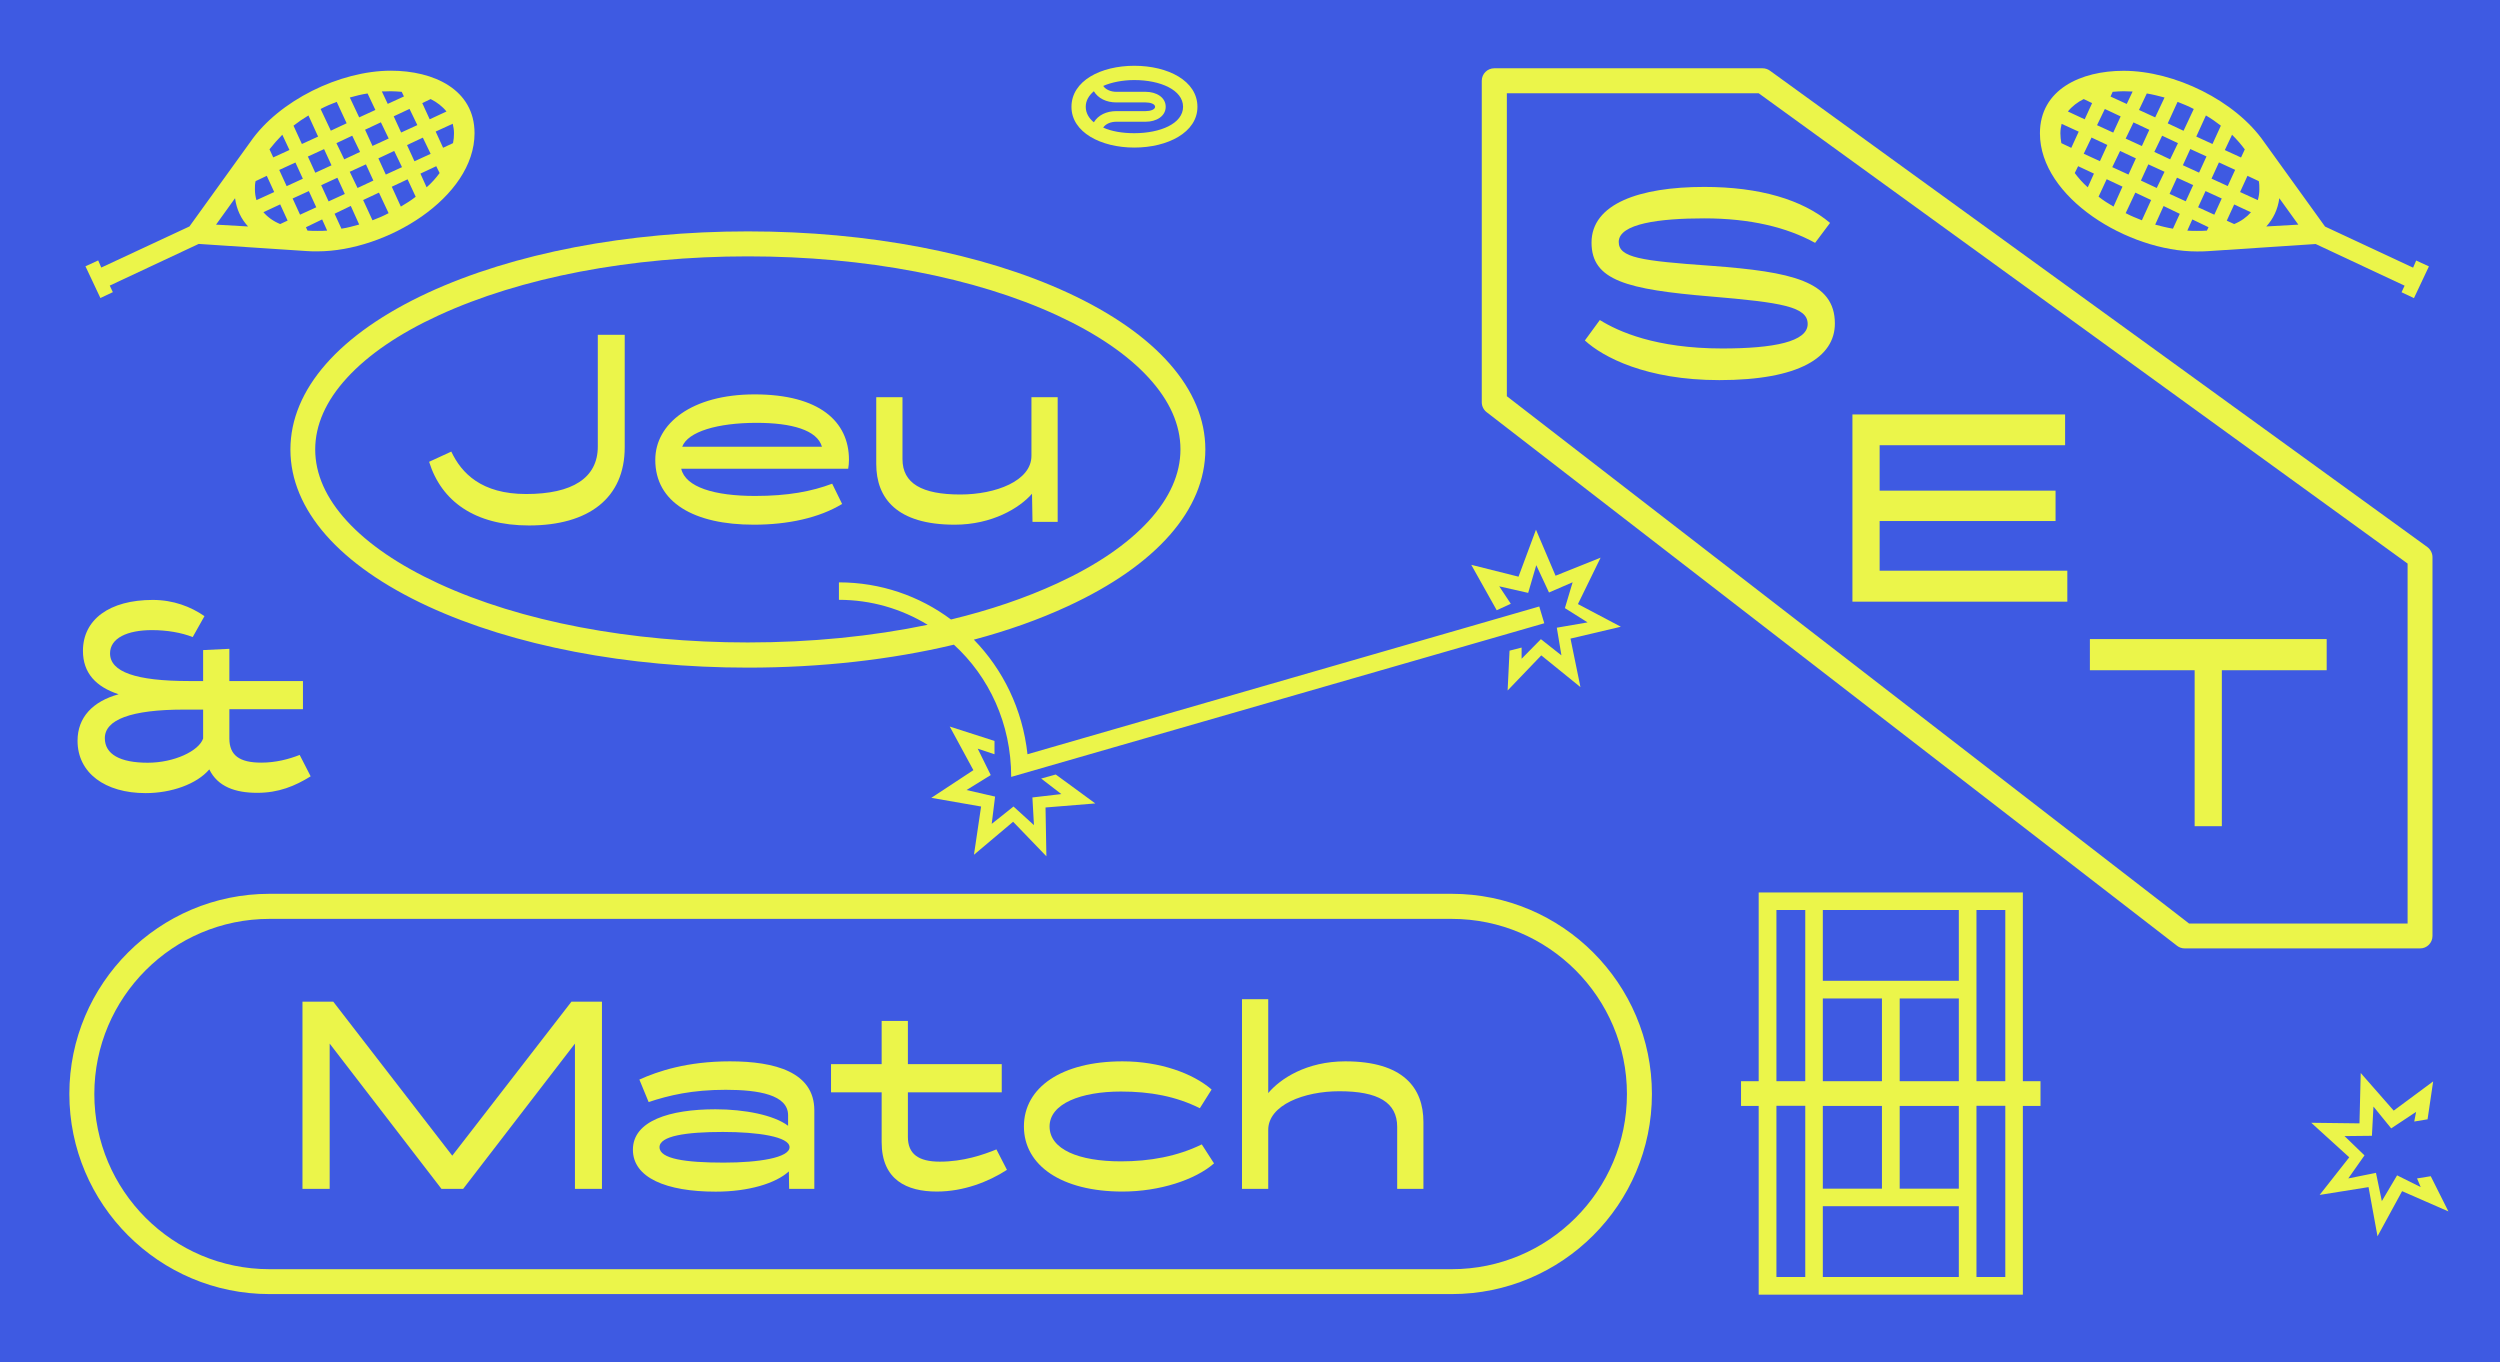 <svg xml:space="preserve" viewBox="0 0 2592 1412.6" y="0px" x="0px" xmlns:xlink="http://www.w3.org/1999/xlink" xmlns="http://www.w3.org/2000/svg" id="Calque_1" version="1.0">
<rect height="1412.6" width="2592" fill="#3E5AE2"></rect>
<g>
	<path d="M548.4,544.8c62.1,0,99.3-28.5,99.3-81V347.1h-27.9V463c0,32.6-26.4,49.2-74.3,49.2
		c-46.3,0-67-21.5-77.6-44l-23,10.6C457.6,519.7,492.3,544.8,548.4,544.8z" fill="#EBF54A"></path>
	<path d="M781.5,544c35.2,0,67.8-7,91.6-21.5l-10.3-21c-21.2,8-45.8,12.7-79.9,12.7c-42.2,0-72.2-9.1-76.6-28.2
		h173.1c0.5-2.6,0.8-6.2,0.8-9.3c0-39.8-30.8-67.8-97.8-67.8c-65.5,0-103,30.5-103,67.8C679.3,521,719.7,544,781.5,544z
		 M784.4,438.4c36.5,0,62.9,7.5,67.8,24.8H707.3C713.2,447.5,744,438.4,784.4,438.4z" fill="#EBF54A"></path>
	<path d="M989.8,544c38.8,0,67.3-17.3,80.2-32.1l0.5,29.2h26.1V411.8h-27.2v60.8c0,26.1-37.3,40.1-73.7,40.1
		c-40.1,0-60-11.6-60-36.7v-64.2h-27.2v69.3C908.5,516.6,929.8,544,989.8,544z" fill="#EBF54A"></path>
	<path d="M80.4,768c0,33.4,28.5,54.3,70.6,54.3c26.6,0,53-9.3,66-24.6c8.8,18.1,27.2,24.3,49.7,24.3
		c22.2,0,39.1-7,55.4-17.1l-11.4-22.2c-11.1,4.4-24.8,8-39.8,8c-22.5,0-33.1-7.5-33.1-25.1v-30.3h76.3v-29.2h-76.3v-33.4l-27.2,1.3
		v32.1h-14.5c-55.6,0-82-9.6-82-28.7c0-15.8,17.9-24.1,43.5-24.1c15.5,0,30.5,2.6,42.2,7.2l12.2-21.7c-14.2-9.8-32.3-16.8-53.6-16.8
		c-45,0-72.4,20.4-72.4,52.8c0,23,13.5,37.3,37,45C96.2,727.2,80.4,743.7,80.4,768z M190.9,735.7h19.7v30
		c-4.4,12.9-30,25.1-57.4,25.1c-28.7,0-44.5-8.8-44.5-25.4C108.6,746.3,135.5,735.7,190.9,735.7z" fill="#EBF54A"></path>
	<path d="M1766.8,226.4c48.1,0,85.9,9.3,115.1,25.4l15.5-20.7c-28.7-24.1-73-37.3-130.4-37.3
		c-67.5,0-116.9,17.6-116.9,57.7c0,39.3,36.5,48.6,123.7,55.9c73.5,6.2,100.4,10.6,100.4,28.5c0,18.4-35.2,25.4-88.5,25.4
		c-69.1,0-107.9-17.6-127-29.5l-15.5,21.2c18.6,17.1,63.4,41.1,139.4,41.1c83,0,119.8-23.8,119.8-58.7c0-44-45-53.6-128.1-59.8
		c-73.5-5.2-96-8.5-96-24.8C1678.4,231.8,1720.8,226.4,1766.8,226.4z" fill="#EBF54A"></path>
	<polygon points="2143.4,591.7 1948.8,591.7 1948.8,540.2 2131.2,540.2 2131.2,508.7 1948.8,508.7 1948.8,461.6 
		2141.1,461.6 2141.1,429.7 1920.6,429.7 1920.6,623.8 2143.4,623.8" fill="#EBF54A"></polygon>
	<polygon points="2275.4,856.6 2303.6,856.6 2303.6,694.9 2412.3,694.9 2412.3,662.6 2166.8,662.6 2166.8,694.9 
		2275.4,694.9" fill="#EBF54A"></polygon>
	<path d="M301.1,466.1c0,62.3,50.7,120,142.6,162.5c88.8,41,206.6,63.6,331.7,63.6c75.5,0,148.3-8.2,213.6-23.8
		c36.3,33.2,59.4,81.6,59.4,137.1l552.7-159.3l-5.2-17.4L1065.3,782c-5.1-46.8-25.5-87.9-55.6-118.8c35.2-9.4,67.9-21,97.4-34.7
		c92-42.5,142.6-100.2,142.6-162.5s-50.7-120-142.6-162.5c-88.8-41-206.6-63.6-331.7-63.6s-242.9,22.6-331.7,63.6
		C351.8,346.1,301.1,403.8,301.1,466.1z M775.4,265.8c121.4,0,235.3,21.7,320.8,61.2c40.8,18.9,72.7,40.6,94.8,64.7
		c21.8,23.8,32.9,48.8,32.9,74.2s-11.1,50.4-32.9,74.2c-22.1,24.1-54,45.9-94.8,64.7c-32.9,15.2-70,27.8-110.2,37.5
		c-32.7-24.4-73-38.5-116.2-38.5v18.1c33.5,0,65,9.4,92,25.9c-57.8,12-121,18.3-186.5,18.3c-121.4,0-235.3-21.7-320.8-61.2
		c-40.8-18.9-72.7-40.6-94.8-64.7c-21.8-23.8-32.9-48.8-32.9-74.2s11.1-50.4,32.9-74.2c22.1-24.1,54-45.9,94.8-64.7
		C540.1,287.6,654,265.8,775.4,265.8z" fill="#EBF54A"></path>
	<path d="M2277.7,260.7c3.9,0,7.7,0,11.3-0.3l111.9-7.4l92.2,43.2l-3.2,6.8l12.9,6.1l15.5-32.9l-13.2-6.1l-3.2,7.4
		l-91.3-42.6l-63.2-87.7c-29.7-42.9-92.9-73.8-145.7-73.8c-44.2,0-86.7,19.3-86.7,64.8C2114.9,204.9,2206.5,260.7,2277.7,260.7z
		 M2363.2,205.5l19.7,27.4l-33.2,1.9C2356.7,227.1,2361.6,217.5,2363.2,205.5z M2164.6,194.2c-5.2-4.5-9.7-9.7-13.5-14.8l3.5-7.1
		l16.4,7.7L2164.6,194.2z M2160.4,159.4l8.1-16.8l16.4,7.7l-7.7,16.8L2160.4,159.4z M2191.3,214.2c-5.5-3.2-10.6-6.4-15.5-10.3
		l8.4-18.1l16.4,7.7L2191.3,214.2z M2190,173.3l8.1-16.8l16.4,7.7l-7.7,16.8L2190,173.3z M2220.7,228.4c-5.8-2.3-11.3-4.5-16.8-7.4
		l10-21.3l16.4,7.7L2220.7,228.4z M2244.2,178.1l-8.1,16.8l-16.4-7.7l7.7-16.8L2244.2,178.1z M2233.6,157.5l8.1-16.8l16.4,7.7
		l-8.1,16.8L2233.6,157.5z M2252.9,237.1c-6.1-1-12.3-2.6-18.4-4.2l8.7-19.3l16.8,8.1L2252.9,237.1z M2249.4,201l7.7-16.8l16.8,7.7
		l-7.7,16.8L2249.4,201z M2263.2,171.3l7.7-16.8l16.8,7.7l-7.7,16.8L2263.2,171.3z M2288.1,239.1c-3.5,0.3-6.8,0.3-10.3,0.3
		c-3.2,0-6.8,0-10-0.3l5.2-11.6l16.8,8.1L2288.1,239.1z M2295.8,222.6l-16.8-7.7l7.7-16.8l16.8,7.7L2295.8,222.6z M2292.9,185.2
		l7.7-16.8l16.8,7.7l-7.7,16.8L2292.9,185.2z M2316.4,232.3l-7.7-3.5l7.7-16.8l17.4,8.1C2329.3,225.2,2323.5,229.4,2316.4,232.3z
		 M2341.9,187.8c0.6,2.9,0.6,5.5,0.6,8.4c0,4.2-0.6,7.7-1.6,11.3l-18.4-8.4l7.7-16.8L2341.9,187.8z M2314.2,139.7
		c4.8,4.8,9.4,10,13.2,15.2l-3.9,8.4l-16.8-7.7L2314.2,139.7z M2287.1,119.7c5.5,3.2,10.6,6.8,15.5,10.6l-8.7,19l-16.8-7.7
		L2287.1,119.7z M2257.7,105.6c5.8,2.3,11.3,4.5,16.8,7.4l-10.6,22.6l-16.4-7.7L2257.7,105.6z M2225.8,96.9c6.1,1,12.3,2.6,18.4,4.2
		l-9.7,20.6l-16.8-7.7L2225.8,96.9z M2228.4,134.6l-7.7,16.8l-16.8-7.7l8.1-16.8L2228.4,134.6z M2190.4,95.2
		c3.9-0.3,7.7-0.6,11.3-0.6c3.2,0,6.1,0.3,9.4,0.3l-6.1,12.9l-16.8-7.7L2190.4,95.2z M2182.3,113l16.4,7.7l-7.7,16.8l-16.8-7.7
		L2182.3,113z M2160.4,102.7l8.7,4.2l-7.7,16.8l-17.4-8.1C2148.1,110.4,2153.9,105.9,2160.4,102.7z M2137.2,148.4
		c-0.6-3.5-1-6.8-1-10.3c0-3.5,0.6-6.8,1.3-9.7l17.7,8.1l-7.7,16.8L2137.2,148.4z" fill="#EBF54A"></path>
	<path d="M1176,153c34.8,0,65.5-15.8,65.5-42.2c0-27.1-30.6-42.6-65.5-42.6c-34.5,0-65.1,15.5-65.1,42.6
		C1110.9,137.2,1141.5,153,1176,153z M1176,83c27.1,0,50.6,10.3,50.6,27.7s-23.5,27.4-50.6,27.4c-12.3,0-23.5-1.9-32.2-5.8
		c2.6-3.9,7.7-6.1,13.9-6.1h30.3c10.6,0,20.6-5.5,20.6-15.5s-10-15.5-20.6-15.5h-30.3c-6.1,0-11.3-2.3-13.9-6.1
		C1152.4,85.3,1164.1,83,1176,83z M1134.1,94.6c4.5,7.4,12.9,11.6,23.5,11.6h30.3c4.8,0,9.7,1.6,9.7,4.5s-4.8,4.5-9.7,4.5h-30.3
		c-10.6,0-19,4.2-23.5,11.6c-5.2-4.2-8.4-9.7-8.4-16.1S1128.9,99.1,1134.1,94.6z" fill="#EBF54A"></path>
	<polygon points="2520.2,1219.5 2506,1221.8 2509.8,1230.8 2485.3,1218.6 2469.5,1245.3 2463.4,1216 2434.7,1221.8 
		2451.5,1197.9 2430.8,1177.9 2459.2,1177.6 2460.8,1147.3 2479.2,1169.9 2505,1152.8 2503.1,1162.8 2516.9,1160.5 2522.7,1121.2 
		2481.8,1151.5 2447.6,1112.5 2446.3,1164.7 2396.3,1164.1 2435.7,1199.9 2405,1238.9 2455.7,1230.8 2465,1281.8 2490.5,1235 
		2538.5,1256" fill="#EBF54A"></polygon>
	<polygon points="1094.6,803 1079.5,807.2 1100.4,823.3 1070.4,826.8 1072,855.5 1050.8,836.2 1028.2,854.2 
		1031.7,825.9 1002.1,819.1 1027.2,803.6 1013.7,776.2 1031.1,782 1031.1,768.2 984.7,753.3 1009.2,798.5 965.6,827.2 1017.2,836.2 
		1009.8,886.2 1050.4,852 1084.9,887.8 1084,837.2 1135.6,833" fill="#EBF54A"></polygon>
	<polygon points="1612.8,596.9 1592.5,549.2 1574.4,597.9 1525.4,585.6 1551.8,632.7 1566.4,626 1554.4,607.9 
		1584.4,614.7 1592.8,586 1606,614.3 1630.5,603.7 1622.5,630.5 1646,645.3 1614.1,650.8 1618.9,679.5 1597.6,662.7 1577.6,683 
		1577.6,671.4 1565.1,674.6 1563.1,715.9 1598,679.5 1638.6,712.4 1628.3,662.1 1680.5,649.8 1636,626.3 1659.5,578.2" fill="#EBF54A"></polygon>
	<path d="M117,302.9l-3.2-6.8l92.2-43.2l111.9,7.4c3.5,0.3,7.4,0.3,11.3,0.3c71.3,0,162.8-55.8,162.8-122.5
		c0-45.5-42.6-64.8-86.7-64.8c-52.9,0-116.1,31-145.7,73.8l-63.2,87.7L105,277.4l-3.2-7.4l-13.2,6.1l15.5,32.9L117,302.9z
		 M290.5,232.3c-7.1-2.9-12.9-7.1-17.4-12.3l17.4-8.1l7.7,16.8L290.5,232.3z M289.5,176.2l16.8-7.7l7.7,16.8l-16.8,7.7L289.5,176.2z
		 M303.4,205.8l16.8-7.7l7.7,16.8l-16.8,7.7L303.4,205.8z M319.2,162.3l16.8-7.7l7.7,16.8l-16.8,7.7L319.2,162.3z M329.1,239.4
		c-3.5,0-6.8,0-10.3-0.3l-1.6-3.5l16.8-8.1l5.2,11.6C335.9,239.4,332.4,239.4,329.1,239.4z M333,192l16.8-7.7l7.7,16.8l-16.8,7.7
		L333,192z M356.9,165.2l-8.1-16.8l16.4-7.7l8.1,16.8L356.9,165.2z M379.4,170.4l7.7,16.8l-16.4,7.7l-8.1-16.8L379.4,170.4z
		 M354,237.1l-7.1-15.5l16.8-8.1l8.7,19.3C366.2,234.5,360.1,236.2,354,237.1z M386.2,228.4l-9.7-21l16.4-7.7l10,21.3
		C397.5,223.9,392,226.2,386.2,228.4z M392.3,164.2l16.4-7.7l8.1,16.8l-16.8,7.7L392.3,164.2z M415.6,214.2l-9.4-20.6l16.4-7.7
		l8.4,18.1C426.2,207.8,421,211,415.6,214.2z M422,150.4l16.4-7.7l8.1,16.8l-16.8,7.7L422,150.4z M442.3,194.2l-6.4-14.2l16.4-7.7
		l3.5,7.1C452,184.6,447.5,189.7,442.3,194.2z M470.7,138.1c0,3.5-0.3,6.8-1,10.3l-10.3,4.8l-7.7-16.8l17.7-8.1
		C470.1,131.4,470.7,134.6,470.7,138.1z M446.5,102.7c6.4,3.2,12.3,7.7,16.4,12.9l-17.4,8.1l-7.7-16.8L446.5,102.7z M432.7,129.7
		l-16.8,7.7l-7.7-16.8l16.4-7.7L432.7,129.7z M405.2,94.6c3.5,0,7.4,0.3,11.3,0.6l2.3,4.8l-16.8,7.7l-6.1-12.9
		C399.1,94.9,402,94.6,405.2,94.6z M403,143.6l-16.8,7.7l-7.7-16.8l16.4-7.7L403,143.6z M381.1,96.9l8.1,17.1l-16.8,7.7l-9.7-20.6
		C368.8,99.4,374.9,97.8,381.1,96.9z M349.1,105.6l10.3,22.2l-16.4,7.7L332.4,113C337.9,110.1,343.3,107.8,349.1,105.6z
		 M319.8,119.7l10,21.9l-16.8,7.7l-8.7-19C309.2,126.5,314.3,123,319.8,119.7z M292.7,139.7l7.4,15.8l-16.8,7.7l-3.9-8.4
		C283.4,149.7,287.9,144.6,292.7,139.7z M265,187.8l11.6-5.5l7.7,16.8l-18.4,8.4c-1-3.5-1.6-7.1-1.6-11.3
		C264.3,193.3,264.3,190.7,265,187.8z M243.7,205.5c1.6,11.9,6.4,21.6,13.5,29.3l-33.2-1.9L243.7,205.5z" fill="#EBF54A"></path>
	<path d="M2097.3,925.3h-273.9V1121h-18.3v25.6h18.3v195.7h273.9v-195.7h18.3V1121h-18.3V925.3z M1889.9,1035.2h61.3
		v85.8h-61.3V1035.2z M1889.9,1146.6h61.3v85.8h-61.3V1146.6z M1871.7,1324h-29.9v-177.5h29.9V1324z M1871.7,1121h-29.9V943.5h29.9
		V1121z M2030.9,1324h-141v-73.4h141V1324z M2030.9,1232.4h-61.3v-85.8h61.3V1232.4z M2030.9,1121h-61.3v-85.8h61.3V1121z
		 M2030.9,1016.9h-141v-73.4h141V1016.9z M2079.1,1324h-29.9v-177.5h29.9V1324z M2079.1,1121h-29.9V943.5h29.9V1121z" fill="#EBF54A"></path>
	<path d="M2522,970.4V577.7c0-4.1-2-8-5.3-10.5L1835.1,73.3c-2.2-1.6-4.9-2.5-7.6-2.5h-278.3
		c-7.1,0-12.9,5.8-12.9,12.9v333.4c0,4,1.9,7.8,5,10.2l715.9,553.3c2.3,1.8,5,2.7,7.9,2.7h244C2516.2,983.4,2522,977.6,2522,970.4z
		 M2496.2,957.5h-226.6l-707.3-546.7V96.7h261.1l672.8,487.6V957.5z" fill="#EBF54A"></path>
	<polygon points="468.9,1198.2 345.5,1038.5 313.6,1038.5 313.6,1232.6 341.8,1232.6 341.8,1082 457.7,1232.6 
		480.2,1232.6 596.1,1082 596.1,1232.6 624.1,1232.6 624.1,1038.5 592.5,1038.5" fill="#EBF54A"></polygon>
	<path d="M756.8,1100.4c-44.5,0-74.8,10.3-93.9,18.9l9.6,23.3c21.2-7,45-12.7,79.9-12.7c34.2,0,64.7,5.2,64.7,26.4
		v10.9c-14.7-11.1-45-17.1-75.3-17.1c-47.3,0-85.6,11.9-85.6,41.9c0,29,34.4,43.5,85.9,43.5c33.9,0,62.1-8.5,75.8-21l0.3,18.1h26.1
		v-81.5C844.2,1111.5,803.4,1100.4,756.8,1100.4z M750.3,1205.4c-39.8,0-66.5-3.9-66.5-16c0-11.6,27.2-15.8,65.7-15.8
		c36.2,0,69.1,4.9,69.1,15.8S786.8,1205.4,750.3,1205.4z" fill="#EBF54A"></path>
	<path d="M974.4,1204.4c-22.2,0-33.1-8-33.1-25.6v-46.3h97.3v-29.2h-97.3v-44.8h-27.2v44.8h-52.5v29.2h52.5v51.7
		c0,39.1,26.1,51.2,57.2,51.2c27.7,0,53.6-10.1,72.7-22.5l-10.9-21.2C1019.1,1197.4,998.7,1204.4,974.4,1204.4z" fill="#EBF54A"></path>
	<path d="M1162.2,1204.1c-43.7,0-74-12.4-74-36.2c0-23.8,32.9-36.2,74-36.2c30.3,0,56.9,4.9,81.8,17.3l12.2-19.4
		c-19.4-16.8-53.6-29.2-92.4-29.2c-62.9,0-102.2,26.9-102.2,67.5c0,40.6,39.3,67.5,102.2,67.5c38.5,0,75.5-12.2,94.9-29.2
		l-12.7-19.7C1220.7,1198.9,1192.2,1204.1,1162.2,1204.1z" fill="#EBF54A"></path>
	<path d="M1394.8,1100.4c-40.1,0-67.3,17.9-79.9,32.9v-97.3h-27.2v196.6h27.2v-61.1c0-25.9,37.3-40.1,73.7-40.1
		c40.4,0,60,11.6,60,37v64.2h27.2v-69.3C1475.8,1127.8,1454.8,1100.4,1394.8,1100.4z" fill="#EBF54A"></path>
	<path d="M1505.2,926.7H279.4c-114.4,0-207.5,93.1-207.5,207.5s93.1,207.5,207.5,207.5h1225.8
		c114.4,0,207.5-93.1,207.5-207.5S1619.6,926.7,1505.2,926.7z M1505.2,1315.9H279.4c-100.2,0-181.6-81.5-181.6-181.6
		c0-100.2,81.5-181.6,181.6-181.6h1225.8c100.2,0,181.6,81.5,181.6,181.6C1686.8,1234.4,1605.4,1315.9,1505.2,1315.9z" fill="#EBF54A"></path>
</g>
</svg>
